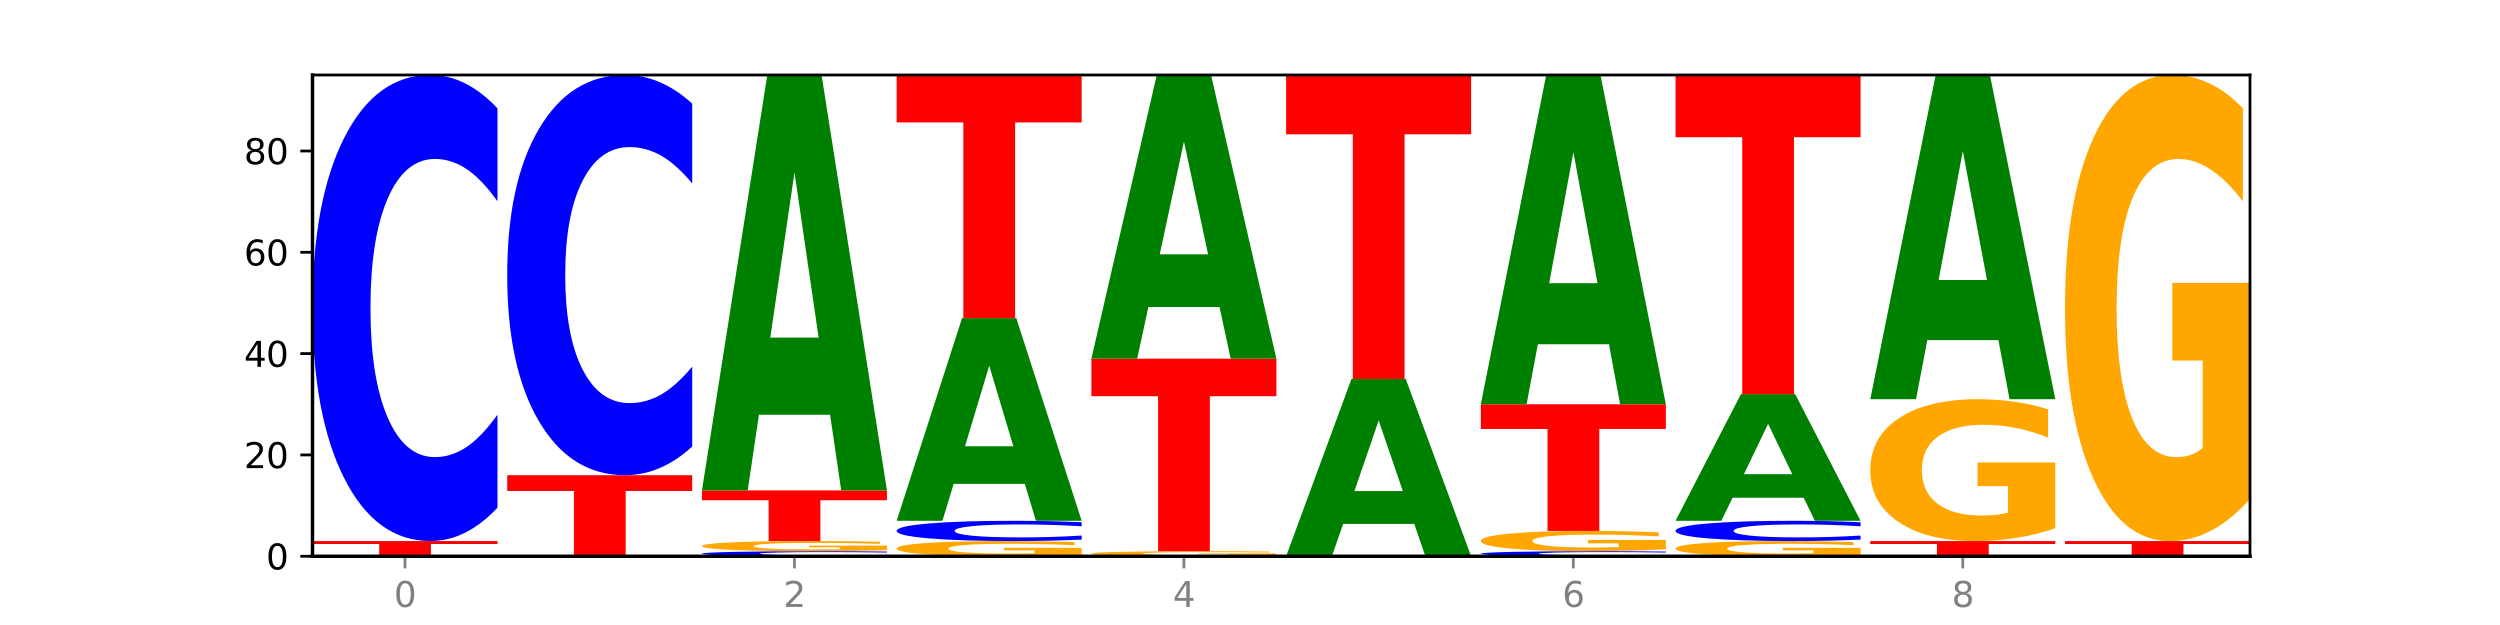 <?xml version="1.0" encoding="utf-8" standalone="no"?>
<!DOCTYPE svg PUBLIC "-//W3C//DTD SVG 1.1//EN"
  "http://www.w3.org/Graphics/SVG/1.1/DTD/svg11.dtd">
<svg xmlns:xlink="http://www.w3.org/1999/xlink" width="720pt" height="180pt" viewBox="0 0 720 180" xmlns="http://www.w3.org/2000/svg" version="1.1">
 <defs>
  <style type="text/css">*{stroke-linejoin: round; stroke-linecap: butt}</style>
 </defs>
 <g id="figure_1">
  <g id="patch_1">
   <path d="M 0 180 
L 720 180 
L 720 0 
L 0 0 
z
" style="fill: #ffffff"/>
  </g>
  <g id="axes_1">
   <g id="patch_2">
    <path d="M 90 160.2 
L 648 160.2 
L 648 21.6 
L 90 21.6 
z
" style="fill: #ffffff"/>
   </g>
   <g id="line2d_1">
    <path d="M 90 160.2 
L 648 160.2 
" clip-path="url(#pd94f1eea24)" style="fill: none; stroke: #000000; stroke-width: 0.5; stroke-linecap: square"/>
   </g>
   <g id="patch_3">
    <path d="M 90 155.823 
L 143.276 155.823 
L 143.276 156.677 
L 124.109 156.677 
L 124.109 160.2 
L 109.204 160.2 
L 109.204 156.677 
L 90 156.677 
L 90 155.823 
z
" clip-path="url(#pd94f1eea24)" style="fill: #ff0000"/>
   </g>
   <g id="patch_4">
    <path d="M 143.276 146.202 
Q 138.82 150.971 134.001 153.383 
Q 129.182 155.823 123.934 155.823 
Q 108.282 155.823 99.141 137.746 
Q 90 119.668 90 88.753 
Q 90 57.727 99.141 39.678 
Q 108.282 21.6 123.934 21.6 
Q 129.182 21.6 134.001 24.04 
Q 138.82 26.452 143.276 31.221 
L 143.276 57.977 
Q 138.78 51.655 134.417 48.716 
Q 130.055 45.777 125.236 45.777 
Q 116.591 45.777 111.638 57.228 
Q 106.698 68.652 106.698 88.753 
Q 106.698 108.772 111.638 120.223 
Q 116.591 131.646 125.236 131.646 
Q 130.055 131.646 134.417 128.707 
Q 138.78 125.74 143.276 119.418 
L 143.276 146.202 
z
" clip-path="url(#pd94f1eea24)" style="fill: #0000ff"/>
   </g>
   <g id="patch_5">
    <path d="M 146.08 136.857 
L 199.357 136.857 
L 199.357 141.409 
L 180.19 141.409 
L 180.19 160.2 
L 165.285 160.2 
L 165.285 141.409 
L 146.08 141.409 
L 146.08 136.857 
z
" clip-path="url(#pd94f1eea24)" style="fill: #ff0000"/>
   </g>
   <g id="patch_6">
    <path d="M 199.357 128.595 
Q 194.9 132.69 190.081 134.762 
Q 185.263 136.857 180.014 136.857 
Q 164.363 136.857 155.222 121.334 
Q 146.08 105.811 146.08 79.264 
Q 146.08 52.622 155.222 37.123 
Q 164.363 21.6 180.014 21.6 
Q 185.263 21.6 190.081 23.695 
Q 194.9 25.766 199.357 29.862 
L 199.357 52.837 
Q 194.86 47.408 190.498 44.885 
Q 186.135 42.361 181.316 42.361 
Q 172.672 42.361 167.718 52.194 
Q 162.779 62.003 162.779 79.264 
Q 162.779 96.454 167.718 106.287 
Q 172.672 116.096 181.316 116.096 
Q 186.135 116.096 190.498 113.572 
Q 194.86 111.025 199.357 105.596 
L 199.357 128.595 
z
" clip-path="url(#pd94f1eea24)" style="fill: #0000ff"/>
   </g>
   <g id="patch_7">
    <path d="M 255.437 160.095 
Q 250.981 160.147 246.162 160.173 
Q 241.343 160.2 236.094 160.2 
Q 220.443 160.2 211.302 160.004 
Q 202.161 159.807 202.161 159.471 
Q 202.161 159.134 211.302 158.938 
Q 220.443 158.741 236.094 158.741 
Q 241.343 158.741 246.162 158.768 
Q 250.981 158.794 255.437 158.846 
L 255.437 159.136 
Q 250.94 159.068 246.578 159.036 
Q 242.215 159.004 237.397 159.004 
Q 228.752 159.004 223.799 159.128 
Q 218.859 159.252 218.859 159.471 
Q 218.859 159.689 223.799 159.813 
Q 228.752 159.937 237.397 159.937 
Q 242.215 159.937 246.578 159.905 
Q 250.94 159.873 255.437 159.804 
L 255.437 160.095 
z
" clip-path="url(#pd94f1eea24)" style="fill: #0000ff"/>
   </g>
   <g id="patch_8">
    <path d="M 255.437 158.477 
Q 250.064 158.609 244.285 158.675 
Q 238.506 158.741 232.345 158.741 
Q 218.423 158.741 210.292 158.348 
Q 202.161 157.955 202.161 157.283 
Q 202.161 156.603 210.435 156.213 
Q 218.722 155.823 233.133 155.823 
Q 238.685 155.823 243.772 155.876 
Q 248.87 155.929 253.384 156.032 
L 253.384 156.614 
Q 248.727 156.481 244.118 156.415 
Q 239.509 156.349 234.876 156.349 
Q 226.304 156.349 221.659 156.591 
Q 217.014 156.833 217.014 157.283 
Q 217.014 157.729 221.492 157.973 
Q 225.969 158.215 234.208 158.215 
Q 236.453 158.215 238.375 158.202 
Q 240.297 158.187 241.826 158.157 
L 241.826 157.611 
L 233.05 157.611 
L 233.05 157.124 
L 255.437 157.124 
L 255.437 158.477 
z
" clip-path="url(#pd94f1eea24)" style="fill: #ffa600"/>
   </g>
   <g id="patch_9">
    <path d="M 202.161 141.234 
L 255.437 141.234 
L 255.437 144.079 
L 236.27 144.079 
L 236.27 155.823 
L 221.365 155.823 
L 221.365 144.079 
L 202.161 144.079 
L 202.161 141.234 
z
" clip-path="url(#pd94f1eea24)" style="fill: #ff0000"/>
   </g>
   <g id="patch_10">
    <path d="M 239.065 119.44 
L 218.576 119.44 
L 215.341 141.234 
L 202.161 141.234 
L 220.983 21.6 
L 236.615 21.6 
L 255.437 141.234 
L 242.268 141.234 
L 239.065 119.44 
z
M 221.844 97.236 
L 235.765 97.236 
L 228.815 49.65 
L 221.844 97.236 
z
" clip-path="url(#pd94f1eea24)" style="fill: #008000"/>
   </g>
   <g id="patch_11">
    <path d="M 311.518 159.804 
Q 306.145 160.002 300.366 160.101 
Q 294.587 160.2 288.426 160.2 
Q 274.504 160.2 266.372 159.611 
Q 258.241 159.021 258.241 158.013 
Q 258.241 156.993 266.516 156.408 
Q 274.802 155.823 289.214 155.823 
Q 294.766 155.823 299.852 155.903 
Q 304.951 155.981 309.464 156.137 
L 309.464 157.009 
Q 304.807 156.81 300.198 156.711 
Q 295.59 156.612 290.957 156.612 
Q 282.384 156.612 277.739 156.975 
Q 273.095 157.338 273.095 158.013 
Q 273.095 158.682 277.572 159.047 
Q 282.05 159.412 290.288 159.412 
Q 292.533 159.412 294.455 159.391 
Q 296.378 159.369 297.906 159.324 
L 297.906 158.505 
L 289.13 158.505 
L 289.13 157.775 
L 311.518 157.775 
L 311.518 159.804 
z
" clip-path="url(#pd94f1eea24)" style="fill: #ffa600"/>
   </g>
   <g id="patch_12">
    <path d="M 311.518 155.405 
Q 307.061 155.612 302.242 155.717 
Q 297.423 155.823 292.175 155.823 
Q 276.524 155.823 267.382 155.037 
Q 258.241 154.251 258.241 152.907 
Q 258.241 151.558 267.382 150.773 
Q 276.524 149.987 292.175 149.987 
Q 297.423 149.987 302.242 150.093 
Q 307.061 150.198 311.518 150.406 
L 311.518 151.569 
Q 307.021 151.294 302.658 151.166 
Q 298.296 151.039 293.477 151.039 
Q 284.832 151.039 279.879 151.536 
Q 274.94 152.033 274.94 152.907 
Q 274.94 153.777 279.879 154.275 
Q 284.832 154.772 293.477 154.772 
Q 298.296 154.772 302.658 154.644 
Q 307.021 154.515 311.518 154.24 
L 311.518 155.405 
z
" clip-path="url(#pd94f1eea24)" style="fill: #0000ff"/>
   </g>
   <g id="patch_13">
    <path d="M 295.146 139.356 
L 274.657 139.356 
L 271.421 149.987 
L 258.241 149.987 
L 277.064 91.629 
L 292.695 91.629 
L 311.518 149.987 
L 298.348 149.987 
L 295.146 139.356 
z
M 277.924 128.525 
L 291.845 128.525 
L 284.896 105.312 
L 277.924 128.525 
z
" clip-path="url(#pd94f1eea24)" style="fill: #008000"/>
   </g>
   <g id="patch_14">
    <path d="M 258.241 21.6 
L 311.518 21.6 
L 311.518 35.258 
L 292.35 35.258 
L 292.35 91.629 
L 277.445 91.629 
L 277.445 35.258 
L 258.241 35.258 
L 258.241 21.6 
z
" clip-path="url(#pd94f1eea24)" style="fill: #ff0000"/>
   </g>
   <g id="patch_15">
    <path d="M 367.598 160.068 
Q 362.225 160.134 356.446 160.167 
Q 350.667 160.2 344.506 160.2 
Q 330.584 160.2 322.453 160.004 
Q 314.322 159.807 314.322 159.471 
Q 314.322 159.131 322.596 158.936 
Q 330.882 158.741 345.294 158.741 
Q 350.846 158.741 355.933 158.768 
Q 361.031 158.794 365.544 158.846 
L 365.544 159.136 
Q 360.888 159.07 356.279 159.037 
Q 351.67 159.004 347.037 159.004 
Q 338.464 159.004 333.82 159.125 
Q 329.175 159.246 329.175 159.471 
Q 329.175 159.694 333.653 159.816 
Q 338.13 159.937 346.369 159.937 
Q 348.613 159.937 350.536 159.93 
Q 352.458 159.923 353.986 159.908 
L 353.986 159.635 
L 345.21 159.635 
L 345.21 159.392 
L 367.598 159.392 
L 367.598 160.068 
z
" clip-path="url(#pd94f1eea24)" style="fill: #ffa600"/>
   </g>
   <g id="patch_16">
    <path d="M 314.322 103.301 
L 367.598 103.301 
L 367.598 114.113 
L 348.431 114.113 
L 348.431 158.741 
L 333.526 158.741 
L 333.526 114.113 
L 314.322 114.113 
L 314.322 103.301 
z
" clip-path="url(#pd94f1eea24)" style="fill: #ff0000"/>
   </g>
   <g id="patch_17">
    <path d="M 351.226 88.418 
L 330.737 88.418 
L 327.502 103.301 
L 314.322 103.301 
L 333.144 21.6 
L 348.775 21.6 
L 367.598 103.301 
L 354.429 103.301 
L 351.226 88.418 
z
M 334.005 73.254 
L 347.926 73.254 
L 340.976 40.756 
L 334.005 73.254 
z
" clip-path="url(#pd94f1eea24)" style="fill: #008000"/>
   </g>
   <g id="patch_18">
    <path d="M 407.307 150.898 
L 386.817 150.898 
L 383.582 160.2 
L 370.402 160.2 
L 389.225 109.137 
L 404.856 109.137 
L 423.678 160.2 
L 410.509 160.2 
L 407.307 150.898 
z
M 390.085 141.421 
L 404.006 141.421 
L 397.057 121.109 
L 390.085 141.421 
z
" clip-path="url(#pd94f1eea24)" style="fill: #008000"/>
   </g>
   <g id="patch_19">
    <path d="M 370.402 21.6 
L 423.678 21.6 
L 423.678 38.672 
L 404.511 38.672 
L 404.511 109.137 
L 389.606 109.137 
L 389.606 38.672 
L 370.402 38.672 
L 370.402 21.6 
z
" clip-path="url(#pd94f1eea24)" style="fill: #ff0000"/>
   </g>
   <g id="patch_20">
    <path d="M 479.759 160.095 
Q 475.302 160.147 470.483 160.173 
Q 465.665 160.2 460.416 160.2 
Q 444.765 160.2 435.624 160.004 
Q 426.482 159.807 426.482 159.471 
Q 426.482 159.134 435.624 158.938 
Q 444.765 158.741 460.416 158.741 
Q 465.665 158.741 470.483 158.768 
Q 475.302 158.794 479.759 158.846 
L 479.759 159.136 
Q 475.262 159.068 470.9 159.036 
Q 466.537 159.004 461.718 159.004 
Q 453.074 159.004 448.12 159.128 
Q 443.181 159.252 443.181 159.471 
Q 443.181 159.689 448.12 159.813 
Q 453.074 159.937 461.718 159.937 
Q 466.537 159.937 470.9 159.905 
Q 475.262 159.873 479.759 159.804 
L 479.759 160.095 
z
" clip-path="url(#pd94f1eea24)" style="fill: #0000ff"/>
   </g>
   <g id="patch_21">
    <path d="M 479.759 158.213 
Q 474.386 158.477 468.607 158.61 
Q 462.828 158.741 456.667 158.741 
Q 442.745 158.741 434.614 157.955 
Q 426.482 157.169 426.482 155.825 
Q 426.482 154.465 434.757 153.685 
Q 443.043 152.905 457.455 152.905 
Q 463.007 152.905 468.093 153.011 
Q 473.192 153.116 477.705 153.324 
L 477.705 154.487 
Q 473.049 154.22 468.44 154.089 
Q 463.831 153.956 459.198 153.956 
Q 450.625 153.956 445.98 154.441 
Q 441.336 154.924 441.336 155.825 
Q 441.336 156.717 445.813 157.204 
Q 450.291 157.69 458.529 157.69 
Q 460.774 157.69 462.697 157.662 
Q 464.619 157.633 466.147 157.573 
L 466.147 156.481 
L 457.371 156.481 
L 457.371 155.508 
L 479.759 155.508 
L 479.759 158.213 
z
" clip-path="url(#pd94f1eea24)" style="fill: #ffa600"/>
   </g>
   <g id="patch_22">
    <path d="M 426.482 116.432 
L 479.759 116.432 
L 479.759 123.545 
L 460.592 123.545 
L 460.592 152.905 
L 445.687 152.905 
L 445.687 123.545 
L 426.482 123.545 
L 426.482 116.432 
z
" clip-path="url(#pd94f1eea24)" style="fill: #ff0000"/>
   </g>
   <g id="patch_23">
    <path d="M 463.387 99.156 
L 442.898 99.156 
L 439.663 116.432 
L 426.482 116.432 
L 445.305 21.6 
L 460.936 21.6 
L 479.759 116.432 
L 466.589 116.432 
L 463.387 99.156 
z
M 446.166 81.556 
L 460.087 81.556 
L 453.137 43.834 
L 446.166 81.556 
z
" clip-path="url(#pd94f1eea24)" style="fill: #008000"/>
   </g>
   <g id="patch_24">
    <path d="M 535.839 159.804 
Q 530.466 160.002 524.687 160.101 
Q 518.908 160.2 512.747 160.2 
Q 498.825 160.2 490.694 159.611 
Q 482.563 159.021 482.563 158.013 
Q 482.563 156.993 490.837 156.408 
Q 499.124 155.823 513.535 155.823 
Q 519.087 155.823 524.174 155.903 
Q 529.272 155.981 533.786 156.137 
L 533.786 157.009 
Q 529.129 156.81 524.52 156.711 
Q 519.911 156.612 515.278 156.612 
Q 506.706 156.612 502.061 156.975 
Q 497.416 157.338 497.416 158.013 
Q 497.416 158.682 501.894 159.047 
Q 506.371 159.412 514.61 159.412 
Q 516.855 159.412 518.777 159.391 
Q 520.699 159.369 522.228 159.324 
L 522.228 158.505 
L 513.452 158.505 
L 513.452 157.775 
L 535.839 157.775 
L 535.839 159.804 
z
" clip-path="url(#pd94f1eea24)" style="fill: #ffa600"/>
   </g>
   <g id="patch_25">
    <path d="M 535.839 155.405 
Q 531.383 155.612 526.564 155.717 
Q 521.745 155.823 516.496 155.823 
Q 500.845 155.823 491.704 155.037 
Q 482.563 154.251 482.563 152.907 
Q 482.563 151.558 491.704 150.773 
Q 500.845 149.987 516.496 149.987 
Q 521.745 149.987 526.564 150.093 
Q 531.383 150.198 535.839 150.406 
L 535.839 151.569 
Q 531.342 151.294 526.98 151.166 
Q 522.617 151.039 517.799 151.039 
Q 509.154 151.039 504.201 151.536 
Q 499.261 152.033 499.261 152.907 
Q 499.261 153.777 504.201 154.275 
Q 509.154 154.772 517.799 154.772 
Q 522.617 154.772 526.98 154.644 
Q 531.342 154.515 535.839 154.24 
L 535.839 155.405 
z
" clip-path="url(#pd94f1eea24)" style="fill: #0000ff"/>
   </g>
   <g id="patch_26">
    <path d="M 519.467 143.343 
L 498.978 143.343 
L 495.743 149.987 
L 482.563 149.987 
L 501.385 113.514 
L 517.017 113.514 
L 535.839 149.987 
L 522.67 149.987 
L 519.467 143.343 
z
M 502.246 136.574 
L 516.167 136.574 
L 509.217 122.065 
L 502.246 136.574 
z
" clip-path="url(#pd94f1eea24)" style="fill: #008000"/>
   </g>
   <g id="patch_27">
    <path d="M 482.563 21.6 
L 535.839 21.6 
L 535.839 39.526 
L 516.672 39.526 
L 516.672 113.514 
L 501.767 113.514 
L 501.767 39.526 
L 482.563 39.526 
L 482.563 21.6 
z
" clip-path="url(#pd94f1eea24)" style="fill: #ff0000"/>
   </g>
   <g id="patch_28">
    <path d="M 538.643 155.823 
L 591.92 155.823 
L 591.92 156.677 
L 572.752 156.677 
L 572.752 160.2 
L 557.847 160.2 
L 557.847 156.677 
L 538.643 156.677 
L 538.643 155.823 
z
" clip-path="url(#pd94f1eea24)" style="fill: #ff0000"/>
   </g>
   <g id="patch_29">
    <path d="M 591.92 152.127 
Q 586.547 153.975 580.768 154.903 
Q 574.989 155.823 568.828 155.823 
Q 554.906 155.823 546.774 150.321 
Q 538.643 144.819 538.643 135.411 
Q 538.643 125.892 546.918 120.432 
Q 555.204 114.973 569.616 114.973 
Q 575.168 114.973 580.254 115.715 
Q 585.353 116.449 589.866 117.901 
L 589.866 126.044 
Q 585.209 124.179 580.6 123.259 
Q 575.992 122.331 571.359 122.331 
Q 562.786 122.331 558.141 125.723 
Q 553.497 129.107 553.497 135.411 
Q 553.497 141.655 557.974 145.064 
Q 562.452 148.465 570.69 148.465 
Q 572.935 148.465 574.857 148.271 
Q 576.78 148.068 578.308 147.646 
L 578.308 140.001 
L 569.532 140.001 
L 569.532 133.191 
L 591.92 133.191 
L 591.92 152.127 
z
" clip-path="url(#pd94f1eea24)" style="fill: #ffa600"/>
   </g>
   <g id="patch_30">
    <path d="M 575.548 97.963 
L 555.059 97.963 
L 551.823 114.973 
L 538.643 114.973 
L 557.466 21.6 
L 573.097 21.6 
L 591.92 114.973 
L 578.75 114.973 
L 575.548 97.963 
z
M 558.326 80.633 
L 572.247 80.633 
L 565.298 43.492 
L 558.326 80.633 
z
" clip-path="url(#pd94f1eea24)" style="fill: #008000"/>
   </g>
   <g id="patch_31">
    <path d="M 594.724 155.823 
L 648 155.823 
L 648 156.677 
L 628.833 156.677 
L 628.833 160.2 
L 613.928 160.2 
L 613.928 156.677 
L 594.724 156.677 
L 594.724 155.823 
z
" clip-path="url(#pd94f1eea24)" style="fill: #ff0000"/>
   </g>
   <g id="patch_32">
    <path d="M 648 143.679 
Q 642.627 149.751 636.848 152.801 
Q 631.069 155.823 624.908 155.823 
Q 610.986 155.823 602.855 137.746 
Q 594.724 119.668 594.724 88.753 
Q 594.724 57.478 602.998 39.539 
Q 611.284 21.6 625.696 21.6 
Q 631.248 21.6 636.335 24.04 
Q 641.433 26.452 645.946 31.221 
L 645.946 57.977 
Q 641.29 51.849 636.681 48.827 
Q 632.072 45.777 627.439 45.777 
Q 618.866 45.777 614.222 56.923 
Q 609.577 68.042 609.577 88.753 
Q 609.577 109.271 614.055 120.472 
Q 618.532 131.646 626.771 131.646 
Q 629.015 131.646 630.938 131.008 
Q 632.86 130.343 634.388 128.956 
L 634.388 103.836 
L 625.612 103.836 
L 625.612 81.461 
L 648 81.461 
L 648 143.679 
z
" clip-path="url(#pd94f1eea24)" style="fill: #ffa600"/>
   </g>
   <g id="matplotlib.axis_1">
    <g id="xtick_1">
     <g id="line2d_2">
      <defs>
       <path id="m6fbe014efa" d="M 0 0 
L 0 3.5 
" style="stroke: #808080; stroke-width: 0.8"/>
      </defs>
      <g>
       <use xlink:href="#m6fbe014efa" x="116.638" y="160.2" style="fill: #808080; stroke: #808080; stroke-width: 0.8"/>
      </g>
     </g>
     <g id="text_1">
      <!-- 0 -->
      <g style="fill: #808080" transform="translate(113.457 174.798) scale(0.1 -0.1)">
       <defs>
        <path id="DejaVuSans-30" d="M 2034 4250 
Q 1547 4250 1301 3770 
Q 1056 3291 1056 2328 
Q 1056 1369 1301 889 
Q 1547 409 2034 409 
Q 2525 409 2770 889 
Q 3016 1369 3016 2328 
Q 3016 3291 2770 3770 
Q 2525 4250 2034 4250 
z
M 2034 4750 
Q 2819 4750 3233 4129 
Q 3647 3509 3647 2328 
Q 3647 1150 3233 529 
Q 2819 -91 2034 -91 
Q 1250 -91 836 529 
Q 422 1150 422 2328 
Q 422 3509 836 4129 
Q 1250 4750 2034 4750 
z
" transform="scale(0.016)"/>
       </defs>
       <use xlink:href="#DejaVuSans-30"/>
      </g>
     </g>
    </g>
    <g id="xtick_2">
     <g id="line2d_3">
      <g>
       <use xlink:href="#m6fbe014efa" x="228.799" y="160.2" style="fill: #808080; stroke: #808080; stroke-width: 0.8"/>
      </g>
     </g>
     <g id="text_2">
      <!-- 2 -->
      <g style="fill: #808080" transform="translate(225.618 174.798) scale(0.1 -0.1)">
       <defs>
        <path id="DejaVuSans-32" d="M 1228 531 
L 3431 531 
L 3431 0 
L 469 0 
L 469 531 
Q 828 903 1448 1529 
Q 2069 2156 2228 2338 
Q 2531 2678 2651 2914 
Q 2772 3150 2772 3378 
Q 2772 3750 2511 3984 
Q 2250 4219 1831 4219 
Q 1534 4219 1204 4116 
Q 875 4013 500 3803 
L 500 4441 
Q 881 4594 1212 4672 
Q 1544 4750 1819 4750 
Q 2544 4750 2975 4387 
Q 3406 4025 3406 3419 
Q 3406 3131 3298 2873 
Q 3191 2616 2906 2266 
Q 2828 2175 2409 1742 
Q 1991 1309 1228 531 
z
" transform="scale(0.016)"/>
       </defs>
       <use xlink:href="#DejaVuSans-32"/>
      </g>
     </g>
    </g>
    <g id="xtick_3">
     <g id="line2d_4">
      <g>
       <use xlink:href="#m6fbe014efa" x="340.96" y="160.2" style="fill: #808080; stroke: #808080; stroke-width: 0.8"/>
      </g>
     </g>
     <g id="text_3">
      <!-- 4 -->
      <g style="fill: #808080" transform="translate(337.779 174.798) scale(0.1 -0.1)">
       <defs>
        <path id="DejaVuSans-34" d="M 2419 4116 
L 825 1625 
L 2419 1625 
L 2419 4116 
z
M 2253 4666 
L 3047 4666 
L 3047 1625 
L 3713 1625 
L 3713 1100 
L 3047 1100 
L 3047 0 
L 2419 0 
L 2419 1100 
L 313 1100 
L 313 1709 
L 2253 4666 
z
" transform="scale(0.016)"/>
       </defs>
       <use xlink:href="#DejaVuSans-34"/>
      </g>
     </g>
    </g>
    <g id="xtick_4">
     <g id="line2d_5">
      <g>
       <use xlink:href="#m6fbe014efa" x="453.121" y="160.2" style="fill: #808080; stroke: #808080; stroke-width: 0.8"/>
      </g>
     </g>
     <g id="text_4">
      <!-- 6 -->
      <g style="fill: #808080" transform="translate(449.939 174.798) scale(0.1 -0.1)">
       <defs>
        <path id="DejaVuSans-36" d="M 2113 2584 
Q 1688 2584 1439 2293 
Q 1191 2003 1191 1497 
Q 1191 994 1439 701 
Q 1688 409 2113 409 
Q 2538 409 2786 701 
Q 3034 994 3034 1497 
Q 3034 2003 2786 2293 
Q 2538 2584 2113 2584 
z
M 3366 4563 
L 3366 3988 
Q 3128 4100 2886 4159 
Q 2644 4219 2406 4219 
Q 1781 4219 1451 3797 
Q 1122 3375 1075 2522 
Q 1259 2794 1537 2939 
Q 1816 3084 2150 3084 
Q 2853 3084 3261 2657 
Q 3669 2231 3669 1497 
Q 3669 778 3244 343 
Q 2819 -91 2113 -91 
Q 1303 -91 875 529 
Q 447 1150 447 2328 
Q 447 3434 972 4092 
Q 1497 4750 2381 4750 
Q 2619 4750 2861 4703 
Q 3103 4656 3366 4563 
z
" transform="scale(0.016)"/>
       </defs>
       <use xlink:href="#DejaVuSans-36"/>
      </g>
     </g>
    </g>
    <g id="xtick_5">
     <g id="line2d_6">
      <g>
       <use xlink:href="#m6fbe014efa" x="565.281" y="160.2" style="fill: #808080; stroke: #808080; stroke-width: 0.8"/>
      </g>
     </g>
     <g id="text_5">
      <!-- 8 -->
      <g style="fill: #808080" transform="translate(562.1 174.798) scale(0.1 -0.1)">
       <defs>
        <path id="DejaVuSans-38" d="M 2034 2216 
Q 1584 2216 1326 1975 
Q 1069 1734 1069 1313 
Q 1069 891 1326 650 
Q 1584 409 2034 409 
Q 2484 409 2743 651 
Q 3003 894 3003 1313 
Q 3003 1734 2745 1975 
Q 2488 2216 2034 2216 
z
M 1403 2484 
Q 997 2584 770 2862 
Q 544 3141 544 3541 
Q 544 4100 942 4425 
Q 1341 4750 2034 4750 
Q 2731 4750 3128 4425 
Q 3525 4100 3525 3541 
Q 3525 3141 3298 2862 
Q 3072 2584 2669 2484 
Q 3125 2378 3379 2068 
Q 3634 1759 3634 1313 
Q 3634 634 3220 271 
Q 2806 -91 2034 -91 
Q 1263 -91 848 271 
Q 434 634 434 1313 
Q 434 1759 690 2068 
Q 947 2378 1403 2484 
z
M 1172 3481 
Q 1172 3119 1398 2916 
Q 1625 2713 2034 2713 
Q 2441 2713 2670 2916 
Q 2900 3119 2900 3481 
Q 2900 3844 2670 4047 
Q 2441 4250 2034 4250 
Q 1625 4250 1398 4047 
Q 1172 3844 1172 3481 
z
" transform="scale(0.016)"/>
       </defs>
       <use xlink:href="#DejaVuSans-38"/>
      </g>
     </g>
    </g>
   </g>
   <g id="matplotlib.axis_2">
    <g id="ytick_1">
     <g id="line2d_7">
      <defs>
       <path id="m6233056ba8" d="M 0 0 
L -3.5 0 
" style="stroke: #000000; stroke-width: 0.8"/>
      </defs>
      <g>
       <use xlink:href="#m6233056ba8" x="90" y="160.2" style="stroke: #000000; stroke-width: 0.8"/>
      </g>
     </g>
     <g id="text_6">
      <!-- 0 -->
      <g transform="translate(76.638 163.999) scale(0.1 -0.1)">
       <use xlink:href="#DejaVuSans-30"/>
      </g>
     </g>
    </g>
    <g id="ytick_2">
     <g id="line2d_8">
      <g>
       <use xlink:href="#m6233056ba8" x="90" y="131.021" style="stroke: #000000; stroke-width: 0.8"/>
      </g>
     </g>
     <g id="text_7">
      <!-- 20 -->
      <g transform="translate(70.275 134.82) scale(0.1 -0.1)">
       <use xlink:href="#DejaVuSans-32"/>
       <use xlink:href="#DejaVuSans-30" x="63.623"/>
      </g>
     </g>
    </g>
    <g id="ytick_3">
     <g id="line2d_9">
      <g>
       <use xlink:href="#m6233056ba8" x="90" y="101.842" style="stroke: #000000; stroke-width: 0.8"/>
      </g>
     </g>
     <g id="text_8">
      <!-- 40 -->
      <g transform="translate(70.275 105.641) scale(0.1 -0.1)">
       <use xlink:href="#DejaVuSans-34"/>
       <use xlink:href="#DejaVuSans-30" x="63.623"/>
      </g>
     </g>
    </g>
    <g id="ytick_4">
     <g id="line2d_10">
      <g>
       <use xlink:href="#m6233056ba8" x="90" y="72.663" style="stroke: #000000; stroke-width: 0.8"/>
      </g>
     </g>
     <g id="text_9">
      <!-- 60 -->
      <g transform="translate(70.275 76.462) scale(0.1 -0.1)">
       <use xlink:href="#DejaVuSans-36"/>
       <use xlink:href="#DejaVuSans-30" x="63.623"/>
      </g>
     </g>
    </g>
    <g id="ytick_5">
     <g id="line2d_11">
      <g>
       <use xlink:href="#m6233056ba8" x="90" y="43.484" style="stroke: #000000; stroke-width: 0.8"/>
      </g>
     </g>
     <g id="text_10">
      <!-- 80 -->
      <g transform="translate(70.275 47.283) scale(0.1 -0.1)">
       <use xlink:href="#DejaVuSans-38"/>
       <use xlink:href="#DejaVuSans-30" x="63.623"/>
      </g>
     </g>
    </g>
   </g>
   <g id="patch_33">
    <path d="M 90 160.2 
L 90 21.6 
" style="fill: none; stroke: #000000; stroke-linejoin: miter; stroke-linecap: square"/>
   </g>
   <g id="patch_34">
    <path d="M 648 160.2 
L 648 21.6 
" style="fill: none; stroke: #000000; stroke-width: 0.8; stroke-linejoin: miter; stroke-linecap: square"/>
   </g>
   <g id="patch_35">
    <path d="M 90 160.2 
L 648 160.2 
" style="fill: none; stroke: #000000; stroke-linejoin: miter; stroke-linecap: square"/>
   </g>
   <g id="patch_36">
    <path d="M 90 21.6 
L 648 21.6 
" style="fill: none; stroke: #000000; stroke-width: 0.8; stroke-linejoin: miter; stroke-linecap: square"/>
   </g>
  </g>
 </g>
 <defs>
  <clipPath id="pd94f1eea24">
   <rect x="90" y="21.6" width="558" height="138.6"/>
  </clipPath>
 </defs>
</svg>
